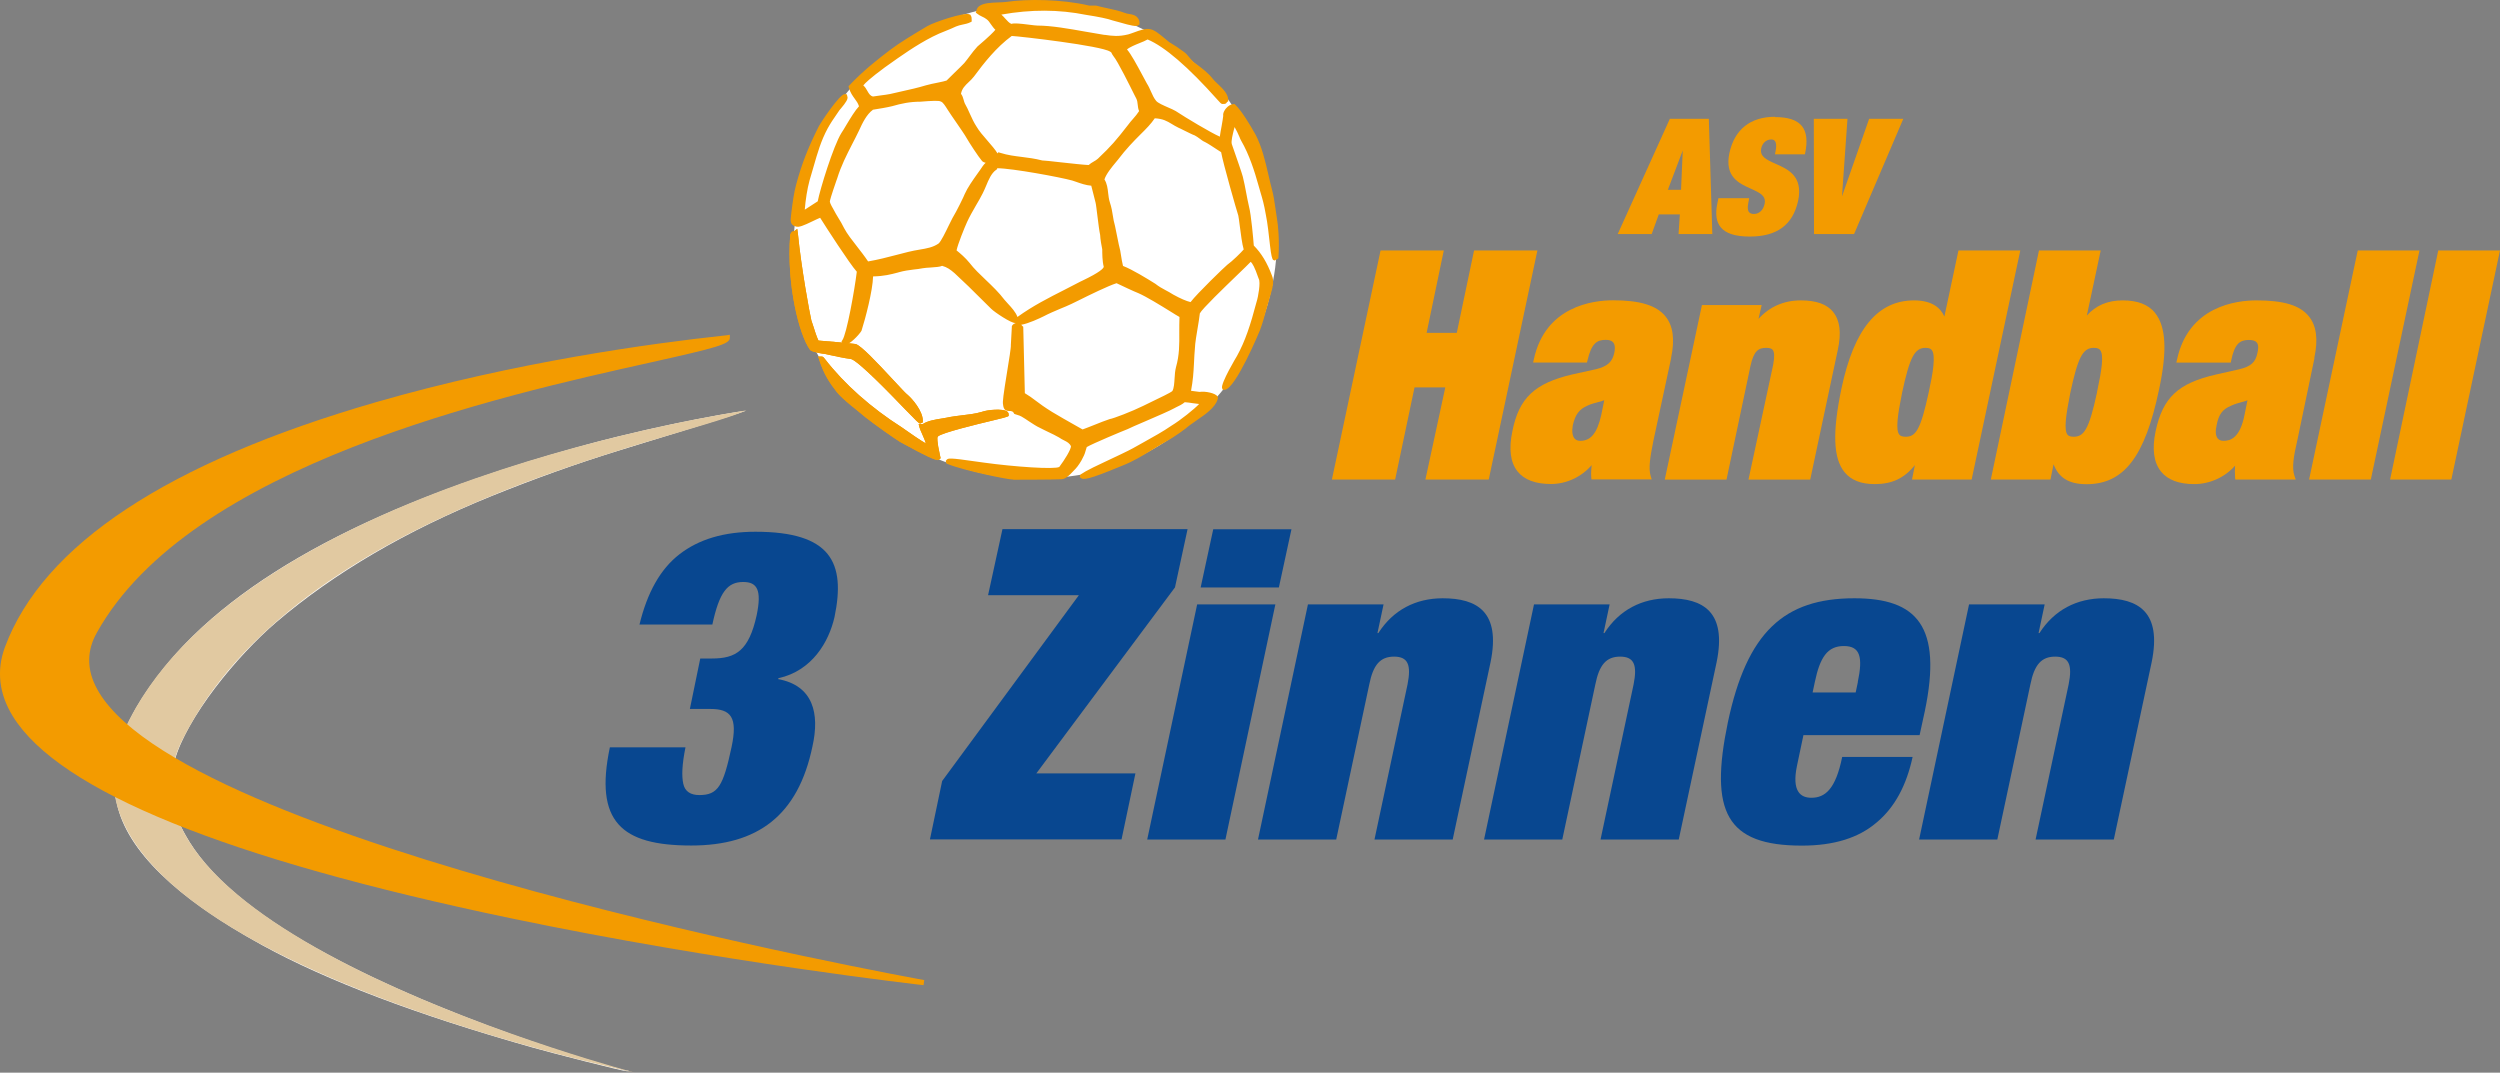 <?xml version="1.0" encoding="UTF-8"?><svg id="Ebene_1" xmlns="http://www.w3.org/2000/svg" viewBox="0 0 250.26 107.38"><rect x="0" y="0" width="250.26" height="107.38" fill="#808080" stroke="none"/><defs><style>.cls-1{fill:none;isolation:isolate;}.cls-2,.cls-3{fill:#f39b00;}.cls-4{fill:#084790;}.cls-5{fill:#e1c9a1;}.cls-5,.cls-3,.cls-6{fill-rule:evenodd;}.cls-6{fill:#fff;}</style></defs><path class="cls-6" d="m108.5,47.52v.04s-.03.04-.11.05c.08.26,1.44-.14,4.06-1.21,2.52-1.02,4.87-2.46,7.04-4.32.17-.14.45-.37.87-.67.6-.45.99-.83,1.17-1.15l.25-.48.36-.41.34-.42.42-.34c.23-.19,3.01-4.11,4.2-8.93.96-3.95,1.15-7.22-.81-14.02-.45-1.57-1.19-3.02-2.21-4.36-.12-.16-.23-.29-.34-.41l-.41-.37-.31-.45c-1.49-2.09-3.47-3.96-5.92-5.61-.46-.32-.76-.52-.89-.63l-.43-.34c-.1-.08-.25-.16-.49-.26l-.53-.14-.5-.24c-.57-.28-1.08-.51-1.51-.66.02-.02.12,0,.28.03.15.04.3.07.42.1l.36.07v-.28c-.1-.15-.23-.26-.4-.34-.35-.19-3.63-.92-3.74-.94-3.16-.41-5.5-.59-7.01-.52-.47.02-1.04.07-1.68.14-.29.03-.65.05-1.12.09-.86.04-1.41.14-1.64.28l-.44.28-.54.14c-4.6,1.25-8.82,3.88-11.68,7.12-1.91,2.16-3.26,4.12-4.04,5.85-.98,2.18-1.6,4.09-1.87,5.76-.17,1.08-.23,1.81-.19,2.2.02.02.07.05.12.11l-.11,1.09h-.11c-.21.42-.15,3.22-.07,4.17.18,2.09.52,3.88,1,5.39.39,1.19.7,1.85.92,1.99l.45.28c.11.07.35.57.73,1.48.79,1.89,1.22,2.74,5.56,5.88,3.67,2.68,7.52,4.35,11.57,5.04,2.59.45,5.33.45,8.19,0l.61-.1h.14"/><path class="cls-6" d="m62.92,107.24v-.06h-.18c-.42,0-19.24-5.28-32.38-13.01-5.82-3.43-9.74-6.92-11.73-10.46-.46-.81-.66-1.25-.6-1.31,22.76,9.37,68.97,15.63,74.01,15.9h-.28c-1.02-.1-15.13-3.02-21.29-4.48-26.8-6.4-44.46-12.28-52.99-17.66,1.16-4.3,6.24-10.51,10.16-13.86,5.82-4.96,13.02-9.18,21.61-12.66,4.37-1.76,8.58-3.27,12.61-4.51,7.35-2.26,11.62-3.58,12.78-4-.08-.04-7.75,1.17-15.9,3.38-20.85,5.67-34.99,13.15-42.42,22.46-1.68,2.11-2.9,4.05-3.67,5.8-2.8-2.25-4.09-4.63-3.89-7.17.15-2.03,2.88-6.45,7.63-10.42,8.22-6.88,20.91-12.44,38.11-16.67,1.48-.36,6.05-1.42,13.69-3.18,2.53-.58,4.09-1.05,4.67-1.39v-.1h-.32c-2.13,0-18.59,2.33-30.44,5.5C19.1,45.49,5.41,53.78,1.06,64.21c-2.23,5.34.92,10.26,9.46,14.75l.62.33c.13.07.27.22.42.48l.14.68c1.01,4.67,5.86,9.39,14.56,14.17,6.47,3.56,15.44,6.95,26.91,10.2,2.02.58,9.15,2.41,9.57,2.41h.18"/><path class="cls-3" d="m124.2,21.53h0c.1.41.31,2.83.58,3.5-.1.21-1.2,1.29-1.78,1.7-.26.21-3.35,3.19-3.71,3.81-.63-.1-1.52-.57-1.99-.82-.63-.41-1.2-.62-1.78-1.08-.73-.46-2.41-1.49-3.3-1.8-.26-.98-.21-1.39-.47-2.32-.1-.46-.26-1.39-.37-1.8-.26-.88-.21-1.44-.52-2.37-.26-.82-.1-1.7-.58-2.32.16-.72.99-1.65,1.41-2.16,1.62-2.16,2.98-3.04,3.77-4.28,1.36.05,1.67.52,2.62.98.16.05,1.31.67,1.62.77.42.21.68.52,1.05.67.58.31,1.67,1.08,1.73,1.08.05.67,1.57,5.98,1.73,6.44h-.01Zm-14.12-5.46h0c-.31.31-.73.41-.99.72-.78,0-4.34-.46-4.81-.46-1.57-.41-2.77-.31-4.24-.77-.26.41-1.1.77-1.41,1.24-.47.72-1.41,1.91-1.78,2.73-.05.21-.84,1.8-1.26,2.47-.31.57-1.05,2.32-1.46,2.63-.89.62-1.94.57-3.14.88-1.46.36-2.62.72-4.19.98-.78-1.24-1.94-2.42-2.51-3.5-.31-.62-.47-.82-.84-1.44-.16-.31-.58-.93-.63-1.29-.05-.21.63-2.11.73-2.42.58-1.85,1.41-3.19,2.2-4.84.37-.82.84-1.75,1.52-2.22.68-.1,1.57-.26,1.99-.36.89-.26,1.78-.46,2.88-.46.63-.05,1.88-.15,2.14,0,.42.1.73.82,1.2,1.49.42.62,1.46,2.11,1.52,2.27.26.46,1.2,1.91,1.52,2.27.05.05.16.1.26.1.1-.1.68-.52.84-.57-.47-.77-1.62-1.85-2.09-2.68-.47-.72-.78-1.65-1.2-2.37-.16-.36-.16-.72-.42-.98.1-.98.89-1.34,1.36-1.96,1.15-1.55,2.35-3.04,3.92-4.17.1-.05,9.05.93,10.04,1.6.31.15.21.26.42.52.52.62,2.09,3.86,2.3,4.28.26.46.1,1.03.37,1.39-.31.57-.78.98-1.2,1.55-1.15,1.49-1.67,2.11-3.03,3.4v-.03Zm17.52,5.77c-.16-.98-.26-2.01-.47-2.78-.47-1.75-.78-3.86-1.62-5.46-.16-.26-1.26-2.27-1.99-2.94-.37,0-.84.57-.78.88.05.15-.31,1.8-.37,2.47-.63-.1-3.98-2.16-4.76-2.68-.52-.31-1.73-.67-2.04-1.08-.42-.52-.58-1.18-.94-1.75-.31-.52-1.57-3.09-2.09-3.5.16-.57,1.88-.98,2.35-1.34,3.09,1.18,7.43,6.44,7.53,6.49.37,0,.05,0,.31-.15,0-.67-1.1-1.44-1.46-1.91-.52-.67-1.2-1.13-1.88-1.65-.31-.26-.68-.82-.99-1.03-.47-.36-.94-.67-1.46-.98-.42-.31-1.26-1.13-1.78-1.24-.52-.15-1.52.36-2.09.52-1.05.26-1.73.15-2.51.05-2.04-.31-4.76-.93-6.64-.93-.47,0-2.3-.36-2.62-.15-.52-.15-.84-.77-1.26-1.08,0,0-.21-.26-.21-.31,2.93-.57,5.91-.67,9-.05.99.15,2.09.36,2.67.57.63.15,2.14.67,2.35.52,0-.1-.02-.19-.05-.26-.26-.46-.78-.31-1.26-.52-.78-.31-1.88-.46-2.83-.72h-.68c-2.62-.62-6.12-.67-8.21-.36-.73.1-2.09,0-2.56.36-.1.1-.1.05-.16.21-.05.05,0,0-.05.15.26.21.63.31.89.52.47.31.63.93,1.1,1.24-.1.36-1.57,1.6-1.94,1.91-.47.52-.84,1.08-1.31,1.65-.16.21-1.15,1.13-1.83,1.8-.1.1-1.41.31-2.14.52-1.2.36-2.56.62-3.61.88-.47.1-1.15.15-1.78.26-.78-.15-.73-1.03-1.31-1.29.1-.46,1.94-1.8,2.35-2.11,1.52-1.08,3.09-2.22,4.81-3.09.78-.41,1.62-.67,2.35-1.03.47-.21.99-.21,1.41-.41,0-.15,0-.26-.05-.31-.05-.26-3.09.62-3.98,1.13-1.31.77-2.77,1.65-3.71,2.37-1.36,1.03-2.72,2.11-4.03,3.5.26.93.84,1.13,1.05,2.01-.52.46-1.41,2.11-1.83,2.73-.84,1.34-2.25,6.03-2.35,6.85-.63.41-1.83,1.18-1.83,1.18.05-1.18.26-2.52.52-3.5.63-2.06.94-3.61,1.83-5.25.37-.67.78-1.24,1.2-1.85.1-.15.84-.93.73-1.18-.05-.26-2.04,2.37-2.35,3.04-.94,1.85-1.67,3.61-2.25,5.77-.26.93-.37,1.85-.52,3.09-.05.46-.1.72.31.82.37.15,2.04-.88,2.46-.93.16.31,3.24,5.1,3.82,5.62-.16,1.39-.99,6.39-1.52,7.11.1.26,1.26-.82,1.46-1.18.47-1.44,1.2-4.38,1.15-5.62,1.26,0,1.99-.21,2.77-.41.89-.26,1.62-.26,2.41-.41.58-.1,1.67-.05,1.94-.26.63.15.99.41,1.46.82,1.31,1.18,2.41,2.32,3.66,3.55.47.46,2.14,1.49,2.25,1.34-.1-.67-.94-1.39-1.31-1.85-1.05-1.39-2.51-2.42-3.5-3.71-.37-.46-.89-.93-1.36-1.29.05-.62.89-2.63,1.1-3.09.42-.93,1.1-1.96,1.57-2.88.42-.82.68-1.91,1.41-2.42v-.21c1.2-.1,6.54.88,7.85,1.24.63.21,1.36.52,2.04.52.1.52.37,1.39.47,1.85.1.31.31,2.68.47,3.3,0,.36.16,1.24.21,1.44,0,.36,0,1.18.16,1.75,0,.62-1.99,1.49-2.51,1.75-2.35,1.24-4.34,2.11-6.38,3.61,0,.1.02.17.05.21.37.15,2.04-.62,2.46-.82.89-.46,1.88-.82,2.77-1.24.37-.15,3.56-1.8,4.66-2.11,0,0,1.83.88,2.25,1.03,1.31.57,3.92,2.32,4.29,2.47-.1,1.91.16,3.4-.37,5.25-.21.77-.05,1.85-.42,2.47-.21.26-2.41,1.24-2.98,1.55-1.15.57-3.03,1.29-3.4,1.34-.78.26-2.2.88-2.82,1.08-.99-.57-2.2-1.24-3.14-1.8-1.52-.93-1.88-1.39-2.88-1.96-.05-1.96-.1-4.38-.16-6.7-.05-.05-.16-.15-.21-.26-.21.05-.31,0-.42.15,0,0-.1,1.65-.1,1.75.1.36-.94,5.67-.78,5.98.05.67.31.31.78.52.1.05.21.15.26.26.26.1.42.1.68.26.63.36,1.26.88,1.83,1.13.68.36,1.31.62,1.94.98.52.36,1.05.41,1.31,1.03.05.52-.94,1.91-1.26,2.32-.37.41-5.13,0-7.74-.36-.84-.1-3.56-.57-3.5-.36,1.67.67,6.02,1.55,6.49,1.55.1,0,3.98,0,4.87-.05.42-.05.84-.62,1.2-.98.21-.21.58-.77.68-1.03.26-.46.31-.93.42-1.13.52-.36,3.92-1.75,4.18-1.85.47-.26,3.87-1.65,4.71-2.11.31-.15.78-.36,1.05-.62.52,0,1.36.21,1.88.21v.05c.42.05-1.88,1.91-2.98,2.58-1.2.82-2.62,1.55-3.87,2.27-.89.52-5.28,2.47-5.18,2.52.16.36,3.45-1.08,3.98-1.29,1.31-.52,2.51-1.34,3.66-2.01.78-.46,1.2-.67,1.94-1.18.1-.1.58-.41.68-.52.21-.21.78-.57,1.05-.77.68-.46,1.78-1.18,1.99-1.96.16-.21-.89-.52-1.57-.41-.1,0-1.05-.15-1.15-.15.37-1.91.26-2.42.47-4.95.05-.52.42-2.52.47-3.09.26-.67,4.87-4.89,5.28-5.41.52.1.94,1.44,1.1,1.91.26.46-.05,2.06-.21,2.52-.58,2.16-1.1,3.86-1.99,5.46-.1.15-1.57,2.73-1.46,2.99.68-.05,2.56-3.97,3.3-5.77.42-1.13.68-2.32,1.05-3.5.1-.46.42-1.18.16-1.8-.52-1.39-1.1-2.27-1.83-2.99,0-.21-.26-3.14-.47-3.92-.26-1.08-.37-2.01-.63-3.04-.1-.41-1.05-3.09-1.1-3.25-.16-.57.37-1.96.37-2.32,0,0,.05,0,.05.05.37.15.78,1.29.99,1.7.78,1.34,1.31,2.88,1.78,4.58.21.82.47,1.39.73,2.94.26,1.29.52,4.38.58,4.33.1-.05.1,0,.16-.05.1-1.49,0-2.99-.16-3.86l-.03-.06Z"/><path class="cls-2" d="m101.44,48.01c-.56,0-4.91-.89-6.58-1.56l-.12-.05-.07-.26.1-.12c.15-.16.32-.2,2.86.17.35.05.66.1.87.12,3.03.42,7.1.7,7.54.43.55-.73,1.16-1.73,1.17-2.07-.15-.31-.38-.43-.7-.59-.16-.08-.33-.17-.5-.29-.33-.19-.68-.36-1.04-.53-.28-.14-.57-.27-.87-.43-.34-.15-.72-.41-1.09-.65-.25-.17-.5-.34-.75-.48-.14-.08-.24-.11-.37-.15-.09-.03-.17-.05-.28-.09l-.09-.04-.04-.09s-.09-.12-.14-.14c-.11-.05-.21-.05-.31-.05-.35,0-.57-.12-.62-.65-.06-.26.03-.96.41-3.3.18-1.09.4-2.45.37-2.66,0-.16.08-1.55.1-1.82v-.07l.04-.06c.1-.15.22-.2.32-.22,0,0-.01-.02-.02-.03-.39.04-2.05-1.06-2.42-1.43-.32-.31-.63-.62-.93-.92-.9-.9-1.75-1.74-2.72-2.63-.44-.38-.75-.6-1.25-.74-.23.11-.61.13-1.16.17-.28.02-.57.03-.77.07-.3.06-.6.1-.91.13-.47.06-.95.12-1.48.27l-.1.03c-.72.19-1.4.37-2.49.39-.04,1.44-.76,4.19-1.16,5.44-.18.33-1.2,1.45-1.67,1.4-.13,0-.23-.08-.28-.2l-.05-.13.08-.12c.44-.6,1.24-5.11,1.45-6.86-.72-.8-3.11-4.5-3.67-5.4-.18.07-.47.21-.72.33-.95.46-1.43.66-1.72.54-.58-.14-.53-.61-.48-1.03l.04-.36c.14-1.1.25-1.97.49-2.84.53-1.99,1.21-3.73,2.27-5.82.12-.25,2.1-3.27,2.6-3.2l.19.02.05.2c.11.25-.13.61-.65,1.23-.06.07-.11.13-.13.15l-.28.41c-.33.47-.63.92-.91,1.43-.67,1.24-1.01,2.44-1.41,3.83-.12.43-.25.89-.4,1.37-.23.85-.4,1.93-.48,2.93.37-.24.92-.59,1.3-.84.21-1.14,1.56-5.54,2.37-6.84.13-.19.3-.47.48-.78.42-.7.9-1.49,1.28-1.89-.1-.31-.25-.52-.43-.76-.2-.28-.44-.59-.58-1.1l-.04-.14.1-.11c1.38-1.46,2.82-2.59,4.06-3.53.94-.72,2.36-1.57,3.74-2.39.71-.41,3.69-1.4,4.19-1.18l.12.05.03.08c.09.12.09.27.09.44v.16l-.14.07c-.24.12-.51.18-.77.23-.23.05-.45.1-.66.19-.33.16-.7.31-1.05.45-.43.17-.87.35-1.29.57-1.65.84-3.15,1.91-4.61,2.95l-.17.12c-1.48,1.09-1.99,1.59-2.16,1.81.18.15.3.36.4.54.17.3.29.5.57.57.26-.04.52-.07.77-.11.35-.04.68-.09.94-.14.35-.09.74-.17,1.14-.26.78-.17,1.66-.37,2.45-.61.34-.1.79-.19,1.19-.27.35-.07.8-.17.88-.21.2-.2.47-.46.73-.72.44-.43.94-.91,1.04-1.03.2-.24.38-.48.55-.71.24-.32.49-.65.77-.95,1.19-1.01,1.63-1.47,1.79-1.67-.17-.16-.3-.35-.43-.53-.15-.22-.28-.42-.48-.55-.13-.1-.27-.17-.42-.24-.17-.08-.34-.17-.49-.29l-.14-.11.06-.17c0-.1.04-.16.07-.21.04-.1.07-.15.16-.22.01,0,.03-.02.05-.04.41-.32,1.17-.35,1.9-.38.3-.01.59-.02.81-.05,2.07-.31,5.59-.28,8.31.37h.69c.35.1.73.18,1.11.26.61.13,1.24.27,1.75.47.15.06.3.09.46.11.31.05.7.11.93.52.08.16.09.2.09.39v.13l-.11.08c-.22.16-.66.07-1.94-.3-.24-.07-.47-.13-.63-.17-.49-.18-1.42-.37-2.65-.56-2.74-.55-5.52-.56-8.5-.03.14.12.27.26.39.4.2.22.39.44.61.53.29-.09.83-.04,1.84.09.33.04.64.08.78.08,1.37,0,3.12.31,4.81.61.66.12,1.29.23,1.87.32h.07c.74.11,1.37.19,2.34-.05.16-.04.35-.12.56-.19.57-.21,1.21-.45,1.67-.32.43.08,1,.57,1.47.96.15.13.28.24.39.32.54.32,1.02.64,1.47.98.19.12.39.36.58.59.14.17.29.34.42.45l.27.2c.58.43,1.18.88,1.65,1.49.09.12.26.28.44.45.51.48,1.08,1.03,1.08,1.62v.15l-.11.07h0l-.08.11c-.09.09-.17.09-.38.09l-.11-.03c-.06-.03-.07-.04-.38-.38-2.95-3.31-5.31-5.34-7.01-6.05-.2.12-.49.24-.82.37-.4.16-1.02.42-1.24.63.4.46.97,1.51,1.58,2.65.18.35.33.63.41.76.17.26.29.54.41.81.15.34.29.65.51.92.17.22.74.46,1.19.66.3.13.58.25.78.37.98.65,3.5,2.16,4.41,2.56.04-.31.11-.69.18-1.06.07-.41.16-.92.16-1.02-.05-.32.18-.63.28-.75.23-.27.51-.43.76-.43h.1l.07.07c.66.61,1.58,2.2,1.92,2.8l.11.19c.63,1.21.97,2.65,1.29,4.04.12.51.23,1.01.36,1.48.15.56.25,1.23.35,1.94.04.29.08.58.13.87.14.81.27,2.32.16,3.93v.1l-.08.07c-.07.07-.15.09-.2.1l-.07.07-.16-.05c-.12-.04-.23-.51-.33-1.41-.11-1-.26-2.37-.42-3.11-.18-1.06-.36-1.66-.52-2.19-.07-.24-.14-.47-.21-.73-.4-1.43-.92-3.09-1.75-4.52-.06-.11-.12-.24-.18-.4-.1-.23-.3-.67-.47-.95-.02.07-.04.14-.06.22-.12.47-.31,1.19-.22,1.49l.08.23c.4,1.14.94,2.7,1.02,3.02.14.54.23,1.06.33,1.57.09.47.18.96.3,1.47.2.73.43,3.27.47,3.86.77.78,1.33,1.71,1.82,3.01.24.57.06,1.2-.07,1.66-.03.11-.06.2-.08.29-.14.47-.27.91-.39,1.36-.2.72-.4,1.47-.67,2.18-.03.07-2.43,5.86-3.52,5.94h-.19l-.07-.16c-.18-.45,1.47-3.2,1.49-3.23.83-1.5,1.35-3.11,1.95-5.38.19-.58.42-2,.23-2.33l-.05-.13c-.35-1.03-.59-1.44-.76-1.58-.24.25-.71.71-1.43,1.4-1.2,1.16-3.43,3.3-3.66,3.76-.03.33-.14,1-.25,1.65-.1.6-.19,1.16-.21,1.4-.07.85-.11,1.47-.13,2-.05.95-.09,1.59-.29,2.7.08,0,.18.03.31.04.24.04.48.07.54.07.57-.09,1.59.12,1.79.45.06.1.06.22.01.32-.25.82-1.3,1.54-2,2.01l-.08.06c-.09.07-.24.18-.41.29-.23.16-.49.34-.6.45-.06.06-.21.17-.37.28-.13.09-.26.19-.31.23-.58.41-.95.63-1.42.9-.17.1-.35.2-.56.33-.28.17-.57.34-.86.52-.9.55-1.83,1.11-2.84,1.51-.07.03-.2.08-.37.15-3.01,1.25-3.67,1.36-3.88,1.09l-.08-.04v-.17c0-.14.79-.58,2.38-1.32,1.17-.55,2.49-1.17,2.93-1.42.36-.21.73-.41,1.11-.62.93-.52,1.9-1.05,2.75-1.64.91-.55,2.31-1.68,2.77-2.17-.2-.02-.42-.05-.63-.08-.28-.04-.57-.09-.81-.1-.25.22-.61.39-.89.52l-.13.07c-.48.27-1.81.84-2.97,1.34-.79.34-1.54.66-1.72.76-.51.2-3.47,1.43-4.1,1.8-.02.06-.04.14-.07.22-.06.23-.15.55-.33.86-.1.25-.48.85-.72,1.09-.08.08-.16.17-.25.26-.34.36-.69.74-1.11.79-.9.05-4.73.05-4.9.05h.03Zm-3.96-1.32c1.76.44,3.68.8,3.96.8.16,0,3.98,0,4.85-.05.21-.03.52-.36.77-.63.09-.1.18-.19.26-.28.19-.18.53-.72.62-.94.16-.29.24-.56.3-.78.04-.16.08-.28.13-.37l.03-.06.05-.04c.58-.4,4.2-1.87,4.24-1.88.18-.1.87-.4,1.74-.77,1.1-.47,2.47-1.06,2.94-1.33l.15-.07c.29-.14.64-.31.84-.5l.08-.07h.11c.28,0,.64.05.98.11.32.05.66.1.9.1h.26v.19s.04.07.04.1c.07.32-.73,1.03-1.53,1.66.13-.09.25-.18.34-.24l.1-.07c.62-.42,1.54-1.05,1.77-1.67-.22-.1-.8-.24-1.25-.18-.1,0-.24-.02-.65-.08-.24-.04-.48-.07-.54-.07h-.3l.05-.31c.24-1.24.27-1.87.33-2.9.03-.53.06-1.16.14-2.02.03-.26.12-.83.22-1.44.11-.67.22-1.37.25-1.66l.02-.07c.18-.46,1.75-2,3.8-3.97.75-.72,1.39-1.35,1.53-1.51l.1-.12.15.03c.56.11.94,1.02,1.26,1.99l.03.09c.32.56-.08,2.3-.21,2.69-.38,1.43-.73,2.6-1.14,3.66.18-.4.35-.79.5-1.16.25-.69.45-1.39.65-2.13.12-.45.25-.9.39-1.35.02-.08.05-.18.08-.3.12-.41.26-.92.09-1.33-.49-1.29-1.02-2.16-1.77-2.9l-.08-.08v-.11c0-.18-.26-3.1-.46-3.85-.13-.54-.22-1.03-.31-1.51-.1-.52-.19-1.01-.32-1.54-.09-.34-.78-2.33-1.01-2.98l-.09-.25c-.12-.45.06-1.15.22-1.77.06-.25.14-.53.14-.63v-.26h.26c.11,0,.2.05.25.13.3.21.56.74.86,1.41.06.14.12.27.17.36.86,1.46,1.39,3.16,1.8,4.63.06.25.13.48.2.71.15.48.31,1.02.47,1.9v-.03c-.1-.69-.19-1.35-.33-1.88-.13-.48-.25-.99-.37-1.5-.32-1.36-.64-2.77-1.24-3.91l-.11-.19c-.29-.5-1.13-1.97-1.73-2.59-.08.03-.18.11-.28.22-.13.15-.17.29-.17.33.03.08.01.26-.16,1.2-.09.48-.18,1.03-.21,1.33l-.02.28-.28-.05c-.75-.12-4.46-2.46-4.86-2.72-.16-.1-.43-.21-.71-.33-.57-.24-1.15-.49-1.4-.81-.25-.31-.42-.67-.57-1.02-.12-.26-.23-.51-.38-.74-.09-.15-.24-.44-.43-.79-.44-.83-1.26-2.38-1.6-2.65l-.14-.11.05-.17c.13-.48.89-.79,1.62-1.09.33-.14.68-.28.83-.39h0c-.31.04-.7.18-1,.3-.23.08-.44.16-.61.21-1.06.26-1.78.17-2.53.07h-.08c-.59-.1-1.23-.21-1.89-.33-1.67-.3-3.4-.6-4.72-.6-.17,0-.47-.04-.85-.09-.47-.06-1.45-.19-1.63-.11l-.1.07-.11-.04c-.4-.12-.68-.44-.93-.72-.14-.16-.27-.31-.41-.41l-.05-.04c-.27-.33-.27-.41-.27-.47v-.21l.21-.04c1.67-.32,3.28-.49,4.85-.48-1.45-.05-2.8.02-3.77.16-.25.03-.55.05-.86.06-.59.02-1.32.05-1.58.25-.02.02-.04.03-.06.05.08.04.16.09.25.13.17.08.34.17.49.29.26.17.44.43.6.68.15.22.28.42.48.55l.16.11-.05.18c-.06.2-.34.62-2.01,2.03-.24.27-.47.57-.72.9-.18.24-.36.48-.56.72-.1.13-.48.5-1.08,1.08-.26.25-.53.51-.77.74-.1.1-.29.15-1.1.32-.39.08-.83.17-1.15.26-.8.24-1.69.44-2.48.61-.4.09-.79.18-1.14.26-.29.06-.63.11-.99.15-.26.03-.54.07-.8.11h-.1c-.56-.11-.78-.51-.96-.83-.12-.21-.22-.4-.4-.48l-.19-.09.05-.21c.01-.06.04-.13.1-.22-.13.13-.26.26-.39.4.12.33.28.56.45.8.21.29.43.59.55,1.09l.04.15-.12.1c-.34.3-.89,1.22-1.3,1.89-.19.32-.36.6-.49.79-.83,1.32-2.22,5.99-2.31,6.74v.12l-.11.07c-.63.41-1.83,1.19-1.83,1.19l-.42.27.02-.5c.05-1.16.26-2.52.53-3.56.15-.49.28-.94.4-1.37.13-.45.25-.87.38-1.29-.45,1.1-.81,2.17-1.12,3.31-.24.84-.34,1.69-.48,2.77l-.04.35c-.05.43-.04.43.13.48.21.04.94-.32,1.34-.51.51-.24.83-.4,1.03-.42l.18-.02.08.16c.14.27,3.22,5.06,3.76,5.54l.1.09v.13c-.12.96-.74,4.84-1.28,6.54.3-.25.63-.59.73-.77.47-1.47,1.17-4.31,1.12-5.47v-.27h.26c1.17,0,1.87-.18,2.62-.38l.09-.02c.56-.16,1.06-.23,1.55-.29.29-.04.58-.07.87-.13.24-.04.54-.06.83-.08.33-.02.88-.05.99-.13l.1-.07.12.02c.66.16,1.06.44,1.57.88.99.89,1.84,1.74,2.75,2.65.3.3.61.61.93.92.3.3,1.1.82,1.62,1.1-.18-.29-.46-.59-.7-.85-.14-.15-.27-.29-.36-.41-.53-.71-1.18-1.33-1.81-1.93-.59-.56-1.2-1.14-1.69-1.78-.3-.38-.77-.82-1.31-1.24l-.11-.09v-.14c.07-.7.97-2.82,1.13-3.18.25-.54.58-1.12.9-1.68.24-.41.47-.82.67-1.21.11-.22.21-.46.31-.7.27-.65.55-1.31,1.07-1.74v-.16c-.19.14-.37.29-.47.43-.14.22-.33.49-.54.77-.46.64-.97,1.37-1.22,1.92-.05.22-.87,1.86-1.27,2.5-.08.15-.2.4-.34.68-.48.99-.87,1.77-1.19,2.01-.65.46-1.37.57-2.13.7-.35.06-.72.12-1.1.22-.41.1-.79.2-1.17.3-.98.26-1.9.5-3.04.68l-.17.03-.09-.14c-.35-.55-.77-1.09-1.18-1.62-.52-.66-1.01-1.29-1.34-1.9-.21-.42-.35-.64-.54-.94-.09-.14-.18-.29-.3-.49-.05-.1-.11-.2-.18-.32-.21-.35-.44-.76-.48-1.07-.03-.12,0-.39.68-2.36l.06-.18c.42-1.34.96-2.4,1.53-3.52.22-.44.45-.88.68-1.35.38-.86.88-1.82,1.61-2.32l.11-.04c.67-.1,1.56-.26,1.96-.36.97-.28,1.85-.47,2.94-.47,1.17-.1,1.93-.13,2.24.02.39.11.66.55.97,1.04.11.18.23.36.35.54l.42.61c.86,1.25,1.09,1.6,1.13,1.72.25.43,1.17,1.83,1.46,2.17.13-.11.35-.26.54-.38-.21-.3-.5-.64-.81-.99-.43-.5-.88-1.02-1.14-1.47-.26-.4-.48-.88-.7-1.35-.17-.37-.33-.71-.51-1.02-.07-.16-.11-.3-.15-.43-.06-.21-.1-.37-.23-.49l-.09-.09v-.12c.1-.77.56-1.21.96-1.6.17-.16.33-.32.46-.49,1.05-1.42,2.32-3.03,3.98-4.23.39-.2,9.43.98,10.34,1.59.23.11.3.23.37.39.03.06.05.11.11.18.41.49,1.38,2.4,2.17,4l.16.32c.15.27.18.56.21.82.02.22.04.41.14.54l.1.13-.08.14c-.2.37-.46.67-.73.98-.16.19-.33.38-.49.6-1.18,1.53-1.72,2.16-3.06,3.43-.17.17-.37.28-.54.38-.18.1-.33.19-.44.32l-.08.09h-.12c-.46,0-1.78-.15-2.95-.28-.86-.1-1.67-.19-1.86-.19h-.07c-.72-.2-1.37-.28-1.99-.35-.69-.08-1.35-.17-2.08-.38-.15.17-.36.32-.58.47,1.27-.1,6.6.88,7.93,1.25.13.04.25.09.38.13.53.19,1.08.38,1.59.38h.21l.04.21c.06.29.17.69.27,1.06.08.3.16.58.2.79.05.14.11.62.21,1.45.09.72.18,1.53.26,1.84v.06c0,.34.16,1.19.21,1.38v.06c0,.34,0,1.15.16,1.68v.07c0,.6-.97,1.19-2.44,1.89l-.2.1c-.53.28-1.05.54-1.55.8-1.56.8-2.94,1.49-4.33,2.46.47-.14,1.19-.44,1.79-.74.54-.28,1.13-.53,1.7-.77.37-.15.73-.31,1.08-.47.1-.04.36-.17.72-.35,1.17-.58,3.13-1.54,3.97-1.78l.09-.03.09.04s1.82.87,2.23,1.02c.88.38,2.26,1.23,3.27,1.86.47.29.92.57,1.03.62l.17.07v.18c-.04.6-.04,1.16-.04,1.71,0,1.19.02,2.3-.35,3.6-.08.29-.1.65-.13,1-.04.55-.07,1.11-.32,1.53-.18.22-.78.53-2.18,1.2-.39.19-.73.35-.91.44-1.1.54-3.05,1.31-3.49,1.37-.36.12-.94.36-1.5.58-.5.2-.98.39-1.28.49l-.11.04-.89-.51c-.8-.45-1.65-.93-2.35-1.36-.8-.49-1.28-.85-1.7-1.16-.38-.28-.7-.53-1.17-.79l-.13-.07v-.15c-.05-1.64-.09-3.61-.14-5.57l-.02-1.03s-.05-.05-.07-.08h-.05c-.04.6-.09,1.45-.1,1.6.03.25-.07.93-.37,2.82-.2,1.21-.46,2.86-.42,3.1.02.18.04.25.05.27,0,0,.04,0,.07,0,.12,0,.31,0,.52.1.13.06.25.17.33.28.06.02.11.03.16.05.14.04.29.08.48.2.26.15.52.33.78.5.36.24.7.48,1.02.62.31.16.59.3.86.43.38.18.73.35,1.1.56.17.11.32.19.46.26.36.18.74.37.96.89l.02.07c.07.64-.98,2.08-1.31,2.5-.64.72-7.91-.25-7.98-.26-.2-.02-.51-.07-.87-.12-.02,0-.05,0-.07,0l-.03.07Zm21.01-4.29c-.5.36-.89.62-.9.63-.86.59-1.84,1.13-2.78,1.65-.37.21-.74.41-1.1.62-.38.22-1.33.67-2.35,1.15.17-.07.35-.14.54-.22.17-.07.3-.13.38-.16.96-.38,1.87-.93,2.76-1.47.29-.18.58-.35.87-.52.21-.12.39-.23.57-.33.46-.26.82-.47,1.35-.84.02-.03.18-.14.34-.26.13-.09.26-.18.31-.23h.01v-.02Zm-15.9-3.04c.42.25.74.48,1.09.75.41.31.88.66,1.66,1.14.7.42,1.54.9,2.34,1.35l.69.39c.29-.1.7-.27,1.14-.44.57-.23,1.15-.46,1.58-.6.36-.05,2.19-.75,3.37-1.33.18-.09.52-.26.92-.45.64-.31,1.83-.87,1.98-1.03.16-.28.19-.78.22-1.27.02-.38.05-.76.14-1.11.35-1.23.34-2.31.33-3.46,0-.5,0-1.02.02-1.57-.19-.1-.49-.29-.94-.57-.94-.58-2.36-1.46-3.19-1.82-.36-.13-1.79-.81-2.17-.99-.85.27-2.75,1.2-3.79,1.72-.37.18-.65.32-.74.36-.34.16-.71.32-1.09.47-.56.24-1.14.48-1.67.76-.4.2-1.55.74-2.25.85.04.05.09.1.12.13l.08.07.03,1.24c.04,1.9.09,3.81.13,5.42h0Zm21.56-3.19c-.14.25-.34.61-.55.99.17-.3.36-.63.55-.99Zm-28.39-11.1c.35.28.89.74,1.29,1.24.47.61,1.04,1.15,1.64,1.72.65.62,1.31,1.25,1.87,1.99.09.11.21.24.34.38.35.38.78.84.95,1.33,1.55-1.12,3.1-1.9,4.73-2.73.5-.26,1.02-.52,1.55-.8l.21-.1c1.78-.85,2.12-1.23,2.15-1.39-.15-.58-.15-1.37-.15-1.75-.06-.25-.2-1.06-.21-1.44-.08-.36-.18-1.13-.27-1.87-.07-.56-.15-1.25-.19-1.37-.05-.23-.13-.5-.2-.79-.08-.31-.17-.63-.23-.9-.53-.04-1.07-.23-1.55-.4-.12-.04-.24-.08-.36-.12-1.19-.33-5.98-1.22-7.51-1.23v.09l-.11.08c-.47.33-.74.97-1,1.6-.11.25-.21.5-.33.73-.2.4-.44.82-.69,1.24-.32.55-.64,1.12-.88,1.64-.26.57-.93,2.22-1.06,2.87v-.02Zm-8.39-14.07c-.6.43-1.03,1.29-1.38,2.07-.23.48-.46.93-.69,1.37-.56,1.1-1.1,2.14-1.5,3.44l-.07.19c-.54,1.56-.66,2.01-.66,2.12.03.2.26.59.42.87.07.13.14.24.18.33.11.18.2.33.28.47.19.3.33.54.55.98.3.57.78,1.18,1.28,1.82.38.49.78,1,1.12,1.51,1.04-.18,1.91-.41,2.83-.65.38-.1.76-.2,1.17-.3.4-.1.78-.17,1.14-.23.73-.12,1.36-.23,1.91-.61.24-.18.73-1.2,1.03-1.82.14-.3.27-.56.36-.72.43-.7,1.18-2.25,1.23-2.41.28-.64.81-1.39,1.28-2.05.2-.28.39-.54.53-.76.08-.12.18-.22.29-.33-.14-.02-.27-.08-.36-.17-.35-.4-1.3-1.86-1.56-2.32-.08-.17-.71-1.09-1.09-1.64l-.42-.61c-.13-.19-.25-.38-.37-.56-.24-.38-.48-.77-.68-.82l-.07-.03c-.15-.07-.82-.06-1.99.04-1.05,0-1.89.18-2.83.45-.43.11-1.31.26-1.96.36h.03Zm16.94,5.06c.24,0,.88.08,1.89.19,1.02.11,2.26.25,2.78.27.15-.14.32-.24.49-.34.16-.09.31-.18.44-.3h0c1.33-1.26,1.83-1.85,3.01-3.37.16-.22.34-.43.51-.62.22-.25.43-.5.6-.77-.09-.2-.12-.42-.14-.64-.02-.23-.05-.44-.15-.63l-.17-.33c-.42-.84-1.68-3.4-2.11-3.9-.1-.13-.15-.23-.18-.3-.04-.08-.04-.1-.15-.15-.88-.59-8.98-1.53-9.85-1.57-1.54,1.13-2.77,2.69-3.79,4.07-.16.21-.34.38-.52.55-.35.33-.68.65-.77,1.17.15.19.21.41.27.62.03.11.06.23.11.34.18.3.35.68.51,1.04.2.45.42.91.67,1.29.24.42.67.92,1.09,1.4.4.46.78.9,1.01,1.28h0l.08-.12.19.06c.76.24,1.44.32,2.16.41.64.08,1.29.16,2.03.35h-.01Zm15.86-8.71c.68.68,1.4,1.45,2.15,2.29.04.04.07.08.1.11-.15-.33-.55-.72-.87-1.02-.19-.18-.37-.35-.49-.5-.26-.34-.57-.62-.9-.89h.01Zm-24.66-5.16c-.86.24-1.88.59-2.35.86-1.36.81-2.77,1.65-3.69,2.35-.54.41-1.11.85-1.7,1.34.16-.12.33-.25.51-.39l.22-.16c1.47-1.05,2.99-2.14,4.67-2.99.44-.23.89-.41,1.33-.59.35-.14.69-.28,1-.43h0Zm19.53,1.23c.17.07.34.14.52.23-.17-.11-.33-.2-.45-.22-.02,0-.05,0-.07,0Zm-3.98-2.03c.2.05.38.1.52.16.14.03.37.1.62.17.34.1.89.26,1.24.33-.1-.07-.24-.1-.43-.13-.18-.03-.38-.06-.58-.15-.39-.15-.87-.27-1.38-.38h.01Zm-14.28.42s0,0,.01.02h-.01v-.02Zm12.72-.74c.22.04.45.08.68.12-.17-.04-.33-.08-.5-.12h-.18Zm9.92,29.75l-.18-.03c-.49-.08-1.17-.36-2.07-.85-.27-.17-.51-.3-.75-.43-.35-.19-.71-.39-1.07-.67-.66-.42-2.35-1.46-3.22-1.76l-.13-.05-.04-.13c-.13-.49-.19-.85-.24-1.19-.05-.34-.1-.67-.23-1.13-.05-.22-.11-.52-.16-.82-.07-.38-.15-.76-.2-.99-.12-.41-.18-.76-.23-1.1-.06-.39-.12-.77-.28-1.25-.11-.35-.15-.7-.19-1.03-.06-.48-.1-.9-.35-1.22l-.07-.1.03-.12c.15-.69.81-1.48,1.29-2.06l.18-.22c.85-1.14,1.62-1.91,2.3-2.59.58-.59,1.09-1.09,1.45-1.66l.08-.13h.15c1.07.05,1.54.33,2.09.66.19.11.39.23.63.35.04.01.2.09.58.28.36.18.84.42,1.01.48.26.12.44.26.6.38.16.12.3.23.46.29.37.2.9.54,1.28.8.18.12.33.22.41.26h.18l.02.24c.05.64,1.56,5.92,1.71,6.38v.02c.05.16.09.53.16,1.05.11.85.25,2.02.41,2.42l.04.11-.05.1c-.14.27-1.3,1.39-1.86,1.79-.25.2-3.3,3.16-3.64,3.73l-.09.15v.04Zm-6.98-4.19c.91.35,2.39,1.26,3.22,1.78.35.28.67.45,1.02.64.25.13.5.27.77.44.72.4,1.31.65,1.73.75.68-.89,3.43-3.54,3.67-3.73.52-.37,1.4-1.24,1.65-1.54-.16-.53-.29-1.56-.4-2.41-.05-.43-.11-.84-.14-.98-.16-.48-1.53-5.25-1.72-6.35-.08-.05-.2-.13-.39-.25-.38-.25-.89-.59-1.22-.76-.2-.08-.38-.22-.55-.35-.15-.11-.31-.23-.49-.32-.17-.05-.64-.29-1.05-.49-.26-.13-.47-.24-.54-.26-.29-.14-.5-.27-.7-.39-.5-.3-.87-.52-1.7-.57-.38.56-.87,1.06-1.44,1.62-.67.67-1.42,1.43-2.26,2.54l-.19.23c-.39.47-.98,1.18-1.15,1.73.26.41.32.89.37,1.36.04.31.07.63.17.93.17.51.24.93.3,1.33.05.34.11.66.22,1.05.06.25.14.64.21,1.03.06.3.11.59.16.79.13.47.19.83.24,1.18.05.3.09.6.19,1h.02Z"/><path class="cls-3" d="m79.63,23.38c.37,3.66,1.2,8.09,1.36,8.76.21.62.47,1.6.78,2.22.68.05,3.14.26,3.87.36.78.31,4.55,4.64,4.97,4.95.58.46,1.52,1.65,1.52,2.47-.1.05-5.65-6.08-6.85-6.44-.89-.1-2.62-.52-2.67-.52-.16,0-1.05-.15-1.31-.31-1.1-1.49-2.3-6.59-1.94-11.28.1-.31.05-.05.26-.21h0Z"/><path class="cls-2" d="m92.13,42.4c-.15,0-.37-.24-1.47-1.37-1.52-1.58-4.68-4.85-5.46-5.09-.63-.07-1.76-.32-2.31-.44-.17-.04-.28-.06-.31-.07-.14,0-1.09-.15-1.41-.34l-.08-.07c-1.09-1.48-2.37-6.55-1.99-11.46v-.06c.05-.12.14-.37.37-.34l.34-.25.06.44c.35,3.55,1.18,7.99,1.35,8.72.05.14.11.34.18.54.16.5.33,1.06.53,1.48.78.06,3.02.25,3.74.35.59.22,2,1.71,3.79,3.64.58.62,1.18,1.27,1.3,1.36.57.46,1.62,1.71,1.62,2.68v.16l-.15.07s-.07.04-.11.04h.01Zm-10.65-7.74c.26.12,1,.25,1.13.25.04,0,.05,0,.39.08.54.12,1.66.37,2.31.44.88.26,3.31,2.73,5.73,5.23.19.19.37.38.53.55-.3-.53-.76-1.07-1.12-1.36-.15-.11-.57-.56-1.36-1.41-1.15-1.24-3.08-3.31-3.54-3.49-.66-.09-3.11-.29-3.8-.34h-.15l-.07-.14c-.24-.47-.44-1.12-.62-1.69-.06-.2-.12-.39-.18-.56-.13-.55-.76-3.85-1.18-7.14-.05,4.19,1.01,8.3,1.92,9.59h.01Z"/><path class="cls-3" d="m79.63,23.38c.37,3.66,1.2,8.09,1.36,8.76.21.62.47,1.6.78,2.22.68.05,3.14.26,3.87.36.78.31,4.55,4.64,4.97,4.95.58.46,1.52,1.65,1.52,2.47-.1.05-5.65-6.08-6.85-6.44-.89-.1-2.62-.52-2.67-.52-.16,0-1.05-.15-1.31-.31-1.1-1.49-2.3-6.59-1.94-11.28.1-.31.05-.05.26-.21h0Z"/><path class="cls-2" d="m92.13,42.4c-.15,0-.37-.24-1.47-1.37-1.52-1.58-4.68-4.85-5.46-5.09-.63-.07-1.76-.32-2.31-.44-.17-.04-.28-.06-.31-.07-.14,0-1.09-.15-1.41-.34l-.08-.07c-1.09-1.48-2.37-6.55-1.99-11.46v-.06c.05-.12.14-.37.37-.34l.34-.25.06.44c.35,3.55,1.18,7.99,1.35,8.72.05.14.11.34.18.54.16.5.33,1.06.53,1.48.78.06,3.02.25,3.74.35.59.22,2,1.71,3.79,3.64.58.62,1.18,1.27,1.3,1.36.57.46,1.62,1.71,1.62,2.68v.16l-.15.07s-.07.04-.11.04h.01Zm-10.65-7.74c.26.12,1,.25,1.13.25.04,0,.05,0,.39.08.54.12,1.66.37,2.31.44.88.26,3.31,2.73,5.73,5.23.19.19.37.38.53.55-.3-.53-.76-1.07-1.12-1.36-.15-.11-.57-.56-1.36-1.41-1.15-1.24-3.08-3.31-3.54-3.49-.66-.09-3.11-.29-3.8-.34h-.15l-.07-.14c-.24-.47-.44-1.12-.62-1.69-.06-.2-.12-.39-.18-.56-.13-.55-.76-3.85-1.18-7.14-.05,4.19,1.01,8.3,1.92,9.59h.01Z"/><path class="cls-3" d="m82.25,35.95c.05,0,2.46,3.61,7.9,7.06.31.21,2.35,1.7,2.77,1.75v-.15c.16-.31-.52-1.49-.63-1.91h.16c.63-.46,1.83-.52,2.72-.72.84-.15,2.2-.21,3.19-.52.68-.26,2.35-.31,2.35,0-.31.15-6.96,1.55-7.06,2.11-.26.26.16,1.91.21,2.16.05.31-3.19-1.49-3.66-1.75-.37-.21-2.56-1.75-3.4-2.42-.84-.72-2.14-1.65-2.82-2.47-.42-.57-1.2-1.49-1.73-3.14Z"/><path class="cls-2" d="m93.84,46.04c-.27,0-.98-.29-3.64-1.75l-.12-.07c-.37-.21-2.58-1.76-3.44-2.45-.26-.22-.55-.45-.85-.7-.71-.57-1.52-1.22-2.01-1.81l-.15-.2c-.46-.6-1.14-1.51-1.62-3.03l-.11-.34h.35c.13,0,.18.06.33.25,1.94,2.51,4.61,4.88,7.71,6.85.07.04.2.14.37.26.4.28,1.48,1.04,2.02,1.34-.05-.23-.26-.7-.37-.95-.12-.27-.23-.51-.27-.67l-.08-.32h.41c.5-.33,1.23-.45,1.93-.56.28-.05.56-.09.81-.15.31-.06.68-.1,1.07-.15.69-.08,1.48-.17,2.1-.36.59-.22,2.1-.34,2.52-.05.15.1.17.23.17.3v.16l-.14.07c-.1.05-.45.14-1.49.39-1.51.36-5.01,1.21-5.44,1.58v.04l-.06.06s-.07.37.25,1.77l.07.32-.15.13s-.08.06-.16.06v-.02Zm-10.62-8.51c.3.52.59.91.83,1.22l.14.19c.45.55,1.24,1.17,1.93,1.73.31.25.6.48.86.7.81.65,3.01,2.19,3.36,2.39l.12.07c1.84,1.01,2.69,1.42,3.07,1.59-.25-1.17-.28-1.72-.1-1.97.18-.38,1.22-.76,5.79-1.86.07-.02.15-.04.22-.05-.36.03-.73.08-.98.18-.68.21-1.49.31-2.21.39-.38.04-.73.08-1.03.14-.25.06-.54.11-.83.15-.66.11-1.35.22-1.75.5.04.1.09.22.15.33.3.68.49,1.14.4,1.43v.4l-.29-.04c-.33-.04-1.18-.6-2.53-1.55-.17-.12-.29-.21-.35-.25-2.63-1.67-4.95-3.62-6.79-5.7h-.01Z"/><path class="cls-3" d="m82.25,35.95c.05,0,2.46,3.61,7.9,7.06.31.21,2.35,1.7,2.77,1.75v-.15c.16-.31-.52-1.49-.63-1.91h.16c.63-.46,1.83-.52,2.72-.72.84-.15,2.2-.21,3.19-.52.68-.26,2.35-.31,2.35,0-.31.15-6.96,1.55-7.06,2.11-.26.26.16,1.91.21,2.16.05.31-3.19-1.49-3.66-1.75-.37-.21-2.56-1.75-3.4-2.42-.84-.72-2.14-1.65-2.82-2.47-.42-.57-1.2-1.49-1.73-3.14Z"/><path class="cls-2" d="m93.84,46.04c-.27,0-.98-.29-3.64-1.75l-.12-.07c-.37-.21-2.58-1.76-3.44-2.45-.26-.22-.55-.45-.85-.7-.71-.57-1.52-1.22-2.01-1.81l-.15-.2c-.46-.6-1.14-1.51-1.62-3.03l-.11-.34h.35c.13,0,.18.06.33.25,1.94,2.51,4.61,4.88,7.71,6.85.07.04.2.14.37.26.4.28,1.48,1.04,2.02,1.34-.05-.23-.26-.7-.37-.95-.12-.27-.23-.51-.27-.67l-.08-.32h.41c.5-.33,1.23-.45,1.93-.56.28-.05.56-.09.81-.15.31-.06.68-.1,1.07-.15.69-.08,1.48-.17,2.1-.36.59-.22,2.1-.34,2.52-.05.15.1.17.23.17.3v.16l-.14.07c-.1.05-.45.14-1.49.39-1.51.36-5.01,1.21-5.44,1.58v.04l-.06.06s-.07.37.25,1.77l.07.32-.15.13s-.08.06-.16.06v-.02Zm-10.62-8.51c.3.52.59.91.83,1.22l.14.19c.45.55,1.24,1.17,1.93,1.73.31.25.6.48.86.7.81.65,3.01,2.19,3.36,2.39l.12.07c1.84,1.01,2.69,1.42,3.07,1.59-.25-1.17-.28-1.72-.1-1.97.18-.38,1.22-.76,5.79-1.86.07-.02.15-.04.22-.05-.36.03-.73.08-.98.18-.68.21-1.49.31-2.21.39-.38.04-.73.08-1.03.14-.25.06-.54.11-.83.15-.66.11-1.35.22-1.75.5.04.1.09.22.15.33.3.68.49,1.14.4,1.43v.4l-.29-.04c-.33-.04-1.18-.6-2.53-1.55-.17-.12-.29-.21-.35-.25-2.63-1.67-4.95-3.62-6.79-5.7h-.01Z"/><path class="cls-5" d="m74.71,41.08c-.58.1-51.16,7.42-62.3,32.09-9.83,21.64,51.16,34.21,51.16,34.21,0,0-54.72-14.37-45.35-33.23,11.46-23.18,49.33-29.93,56.5-33.07"/><path class="cls-3" d="m72.82,33.81c-.94.15-62.67,5.67-72.09,31.06-8.21,22.31,91.76,33.49,91.76,33.49,0,0-93.27-16.69-83.02-35.13,12.4-22.36,63.4-27.41,63.35-29.42Z"/><path class="cls-2" d="m92.46,98.62c-.2-.02-20.25-2.29-41.38-6.71-28.43-5.94-45.18-12.74-49.79-20.2-1.39-2.25-1.66-4.58-.8-6.92,3.8-10.24,16.3-18.5,37.15-24.53,13.98-4.04,27.72-5.9,34.67-6.65.27-.03.42-.05.46-.05l.29-.05v.3c.02.64-1.38,1.01-7.92,2.47-14.97,3.33-46.13,10.26-55.46,27.08-.95,1.7-1,3.46-.15,5.24,7.52,15.84,82.24,29.38,82.99,29.51l-.07.51h.01Zm-20.96-64.4c-12.17,1.38-62.23,8.37-70.53,30.75-.8,2.18-.55,4.36.75,6.47,8.76,14.19,62.26,22.81,82.78,25.64-7.37-1.5-18.96-4.02-30.81-7.24-26.4-7.18-41.42-14.26-44.63-21.02-.92-1.94-.86-3.86.17-5.71,9.44-17.03,40.75-23.99,55.8-27.33,2.69-.6,5.12-1.14,6.46-1.55h.01Z"/><path class="cls-2" d="m167.16,11.89l-5.22,11.54h3.4l.71-1.97h2.11l-.13,1.97h3.38l-.35-11.54h-3.9Zm1.29,3.17l-.17,3.94h-1.32s1.49-3.94,1.49-3.94Z"/><path class="cls-2" d="m177.7,11.69c-2.47,0-4.06,1.25-4.58,3.63-.5,2.39.97,3.04,2.15,3.57.96.43,1.55.73,1.37,1.54-.13.6-.54.99-1.06.99-.23,0-.39-.06-.49-.18-.15-.18-.17-.5-.07-.96l.08-.44h-3.08l-.1.49c-.23,1.08-.12,1.87.33,2.42.51.62,1.46.93,2.91.93,2.73,0,4.31-1.17,4.84-3.58.52-2.48-1.02-3.16-2.27-3.71-.99-.44-1.59-.75-1.42-1.55.09-.44.44-.88,1-.88.16,0,.28.05.36.15.14.17.17.5.09.92l-.08.42h3l.02-.1c.26-1.25.15-2.15-.33-2.74-.49-.6-1.37-.89-2.69-.89l.02-.03Z"/><polygon class="cls-2" points="184.39 19.66 184.94 11.89 181.57 11.89 181.59 23.43 185.6 23.43 190.53 11.89 187.11 11.89 184.39 19.66"/><polygon class="cls-2" points="147.56 25.07 145.83 33.32 142.81 33.32 144.53 25.07 138.2 25.07 133.33 48 139.66 48 141.6 38.78 144.68 38.78 142.69 48 149.03 48 153.9 25.07 147.56 25.07"/><path class="cls-2" d="m167.28,35.84c.39-1.86.21-3.22-.56-4.17-.89-1.1-2.55-1.61-5.24-1.61-2,0-6.79.58-7.94,5.92l-.07.31h5.39l.05-.2c.4-1.74.96-2.07,1.84-2.07.35,0,.6.09.74.26.21.26.18.7.11,1.03-.19.92-.69,1.37-1.84,1.65l-2.36.52c-3.77.88-5.34,2.36-6,5.66-.38,1.79-.21,3.16.52,4.06.67.83,1.79,1.25,3.34,1.25s3.06-.71,4.07-1.89c-.04.42-.07.81-.04,1.19l.02.24h6.03l-.1-.33c-.24-.8-.05-1.92.27-3.53l1.78-8.29h-.01Zm-6.69,4.23l-.3,1.48c-.41,1.81-1.04,2.58-2.1,2.58-.25,0-.44-.08-.58-.24-.21-.26-.27-.72-.17-1.3.25-1.1.64-1.62,1.48-1.99.35-.16.69-.25,1-.33.24-.06.47-.12.67-.21h0Z"/><path class="cls-2" d="m183.51,31.23c-.63-.78-1.69-1.16-3.25-1.16-1.69,0-3.16.65-4.23,1.86l.32-1.39h-5.98l-3.72,17.47h6.18l2.4-11.38c.33-1.52.81-1.81,1.58-1.81.42,0,.56.11.64.2.18.22.2.7.05,1.5l-2.47,11.49h6.18l2.76-12.98c.37-1.71.22-2.95-.46-3.79h0Z"/><path class="cls-2" d="m196.05,25.07l-1.41,6.62c-.38-.87-1.23-1.62-3.04-1.62-3.64,0-6.01,2.88-7.26,8.81-.92,4.4-.83,6.99.3,8.38.66.81,1.65,1.2,3.04,1.2,1.72,0,2.96-.58,4.01-1.91l-.29,1.45h5.97l4.87-22.93h-6.19Zm-2.97,14.17c-.82,3.81-1.31,4.48-2.31,4.48-.41,0-.56-.11-.64-.21-.38-.46-.18-1.94.27-4.16.77-3.6,1.26-4.53,2.36-4.53.39,0,.53.12.61.21.43.53.12,2.34-.29,4.21h0Z"/><path class="cls-2" d="m215.74,31.33c-.69-.85-1.75-1.26-3.26-1.26s-2.7.52-3.58,1.52l1.39-6.52h-6.18l-4.82,22.93h5.97l.31-1.53c.51,1.37,1.56,2,3.3,2,3.75,0,5.85-2.75,7.26-9.48.83-3.87.7-6.3-.4-7.66h0Zm-5.81,7.91c-.82,3.81-1.33,4.48-2.36,4.48-.38,0-.52-.11-.6-.2-.38-.46-.17-1.94.27-4.17.77-3.6,1.26-4.53,2.36-4.53.41,0,.56.12.63.22.39.48.17,1.97-.31,4.21h0Z"/><path class="cls-2" d="m231.67,35.84c.4-1.87.22-3.23-.55-4.18-.89-1.1-2.51-1.59-5.25-1.59-2,0-6.79.58-7.94,5.92l-.07.31h5.45l.04-.21c.35-1.73.9-2.06,1.79-2.06.38,0,.65.09.78.27.2.25.14.69.06,1.02-.19.96-.66,1.37-1.84,1.65l-2.3.52c-3.8.87-5.33,2.3-6.05,5.66-.38,1.78-.2,3.14.54,4.06.67.83,1.79,1.25,3.33,1.25s3.07-.69,4.08-1.85c-.02.41-.03.78,0,1.15l.02.24h6.05l-.12-.35c-.3-.84-.06-2.09.27-3.52l1.73-8.29h-.02Zm-6.69,4.24l-.3,1.48h0c-.46,2.31-1.42,2.57-2.1,2.57-.25,0-.45-.08-.58-.24-.21-.26-.25-.72-.11-1.31.2-1.09.58-1.61,1.48-1.98.35-.16.68-.25.97-.33.23-.06.45-.12.64-.2h0Z"/><polygon class="cls-2" points="236.02 25.07 231.15 48 237.33 48 242.2 25.07 236.02 25.07"/><polygon class="cls-2" points="244.08 25.07 239.26 48 245.39 48 250.26 25.07 244.08 25.07"/><g class="cls-1"><g class="cls-1"><path class="cls-4" d="m64.01,62.54c.78-3.22,2.09-5.57,4-7.05,1.96-1.52,4.48-2.26,7.61-2.26,7.57,0,9.05,3.09,7.92,8.53-.57,2.52-2.26,5.39-5.61,6.13l-.04.09c3.52.65,4.18,3.44,3.44,6.74-1.44,6.92-5.48,9.92-12.14,9.92-7,0-9.7-2.39-8.14-9.83h7.57c-.35,1.74-.39,2.87-.22,3.65.17.78.74,1.13,1.61,1.13,1.87,0,2.39-.91,3.22-4.79.65-3.04-.09-3.83-2.13-3.83h-2.04l1.04-5.05h1.17c2.39,0,3.7-.78,4.48-4.35.52-2.52.04-3.31-1.35-3.31-1.57,0-2.39,1-3.09,4.26h-7.31Z"/><path class="cls-4" d="m94.3,78.2l13.7-18.62h-9.09l1.44-6.61h18.53l-1.26,5.83-13.88,18.62h9.92l-1.39,6.61h-19.18l1.22-5.83Z"/><path class="cls-4" d="m119.84,60.5h7.83l-5,23.54h-7.83l5-23.54Zm1.61-7.52h7.83l-1.26,5.83h-7.83l1.26-5.83Z"/><path class="cls-4" d="m130.93,60.5h7.57l-.61,2.87h.09c1.48-2.31,3.74-3.48,6.44-3.48,3.44,0,5.83,1.35,4.79,6.4l-3.79,17.75h-7.83l3.31-15.53c.39-1.96.04-2.78-1.35-2.78s-2.09.83-2.48,2.78l-3.31,15.53h-7.83l5-23.54Z"/><path class="cls-4" d="m153.56,60.5h7.57l-.61,2.87h.09c1.48-2.31,3.74-3.48,6.44-3.48,3.44,0,5.83,1.35,4.79,6.4l-3.79,17.75h-7.83l3.31-15.53c.39-1.96.04-2.78-1.35-2.78s-2.09.83-2.48,2.78l-3.31,15.53h-7.83l5-23.54Z"/><path class="cls-4" d="m180.53,73.59l-.65,3.09c-.52,2.52.35,3.18,1.44,3.18,1.39,0,2.44-.87,3.09-4.09h7.05c-.61,2.83-1.78,5.05-3.61,6.57-1.78,1.52-4.22,2.31-7.48,2.31-7.57,0-9.27-3.39-7.4-12.36,1.91-9,5.61-12.4,12.66-12.4,6.26,0,8.83,2.78,7.05,11.31l-.52,2.39h-11.62Zm5.44-5.31c.52-2.48.26-3.61-1.39-3.61s-2.39,1.13-2.91,3.61l-.22,1.04h4.31l.22-1.04Z"/><path class="cls-4" d="m197.11,60.5h7.57l-.61,2.87h.09c1.48-2.31,3.74-3.48,6.44-3.48,3.44,0,5.83,1.35,4.79,6.4l-3.79,17.75h-7.83l3.31-15.53c.39-1.96.04-2.78-1.35-2.78s-2.09.83-2.48,2.78l-3.31,15.53h-7.83l5-23.54Z"/></g></g></svg>